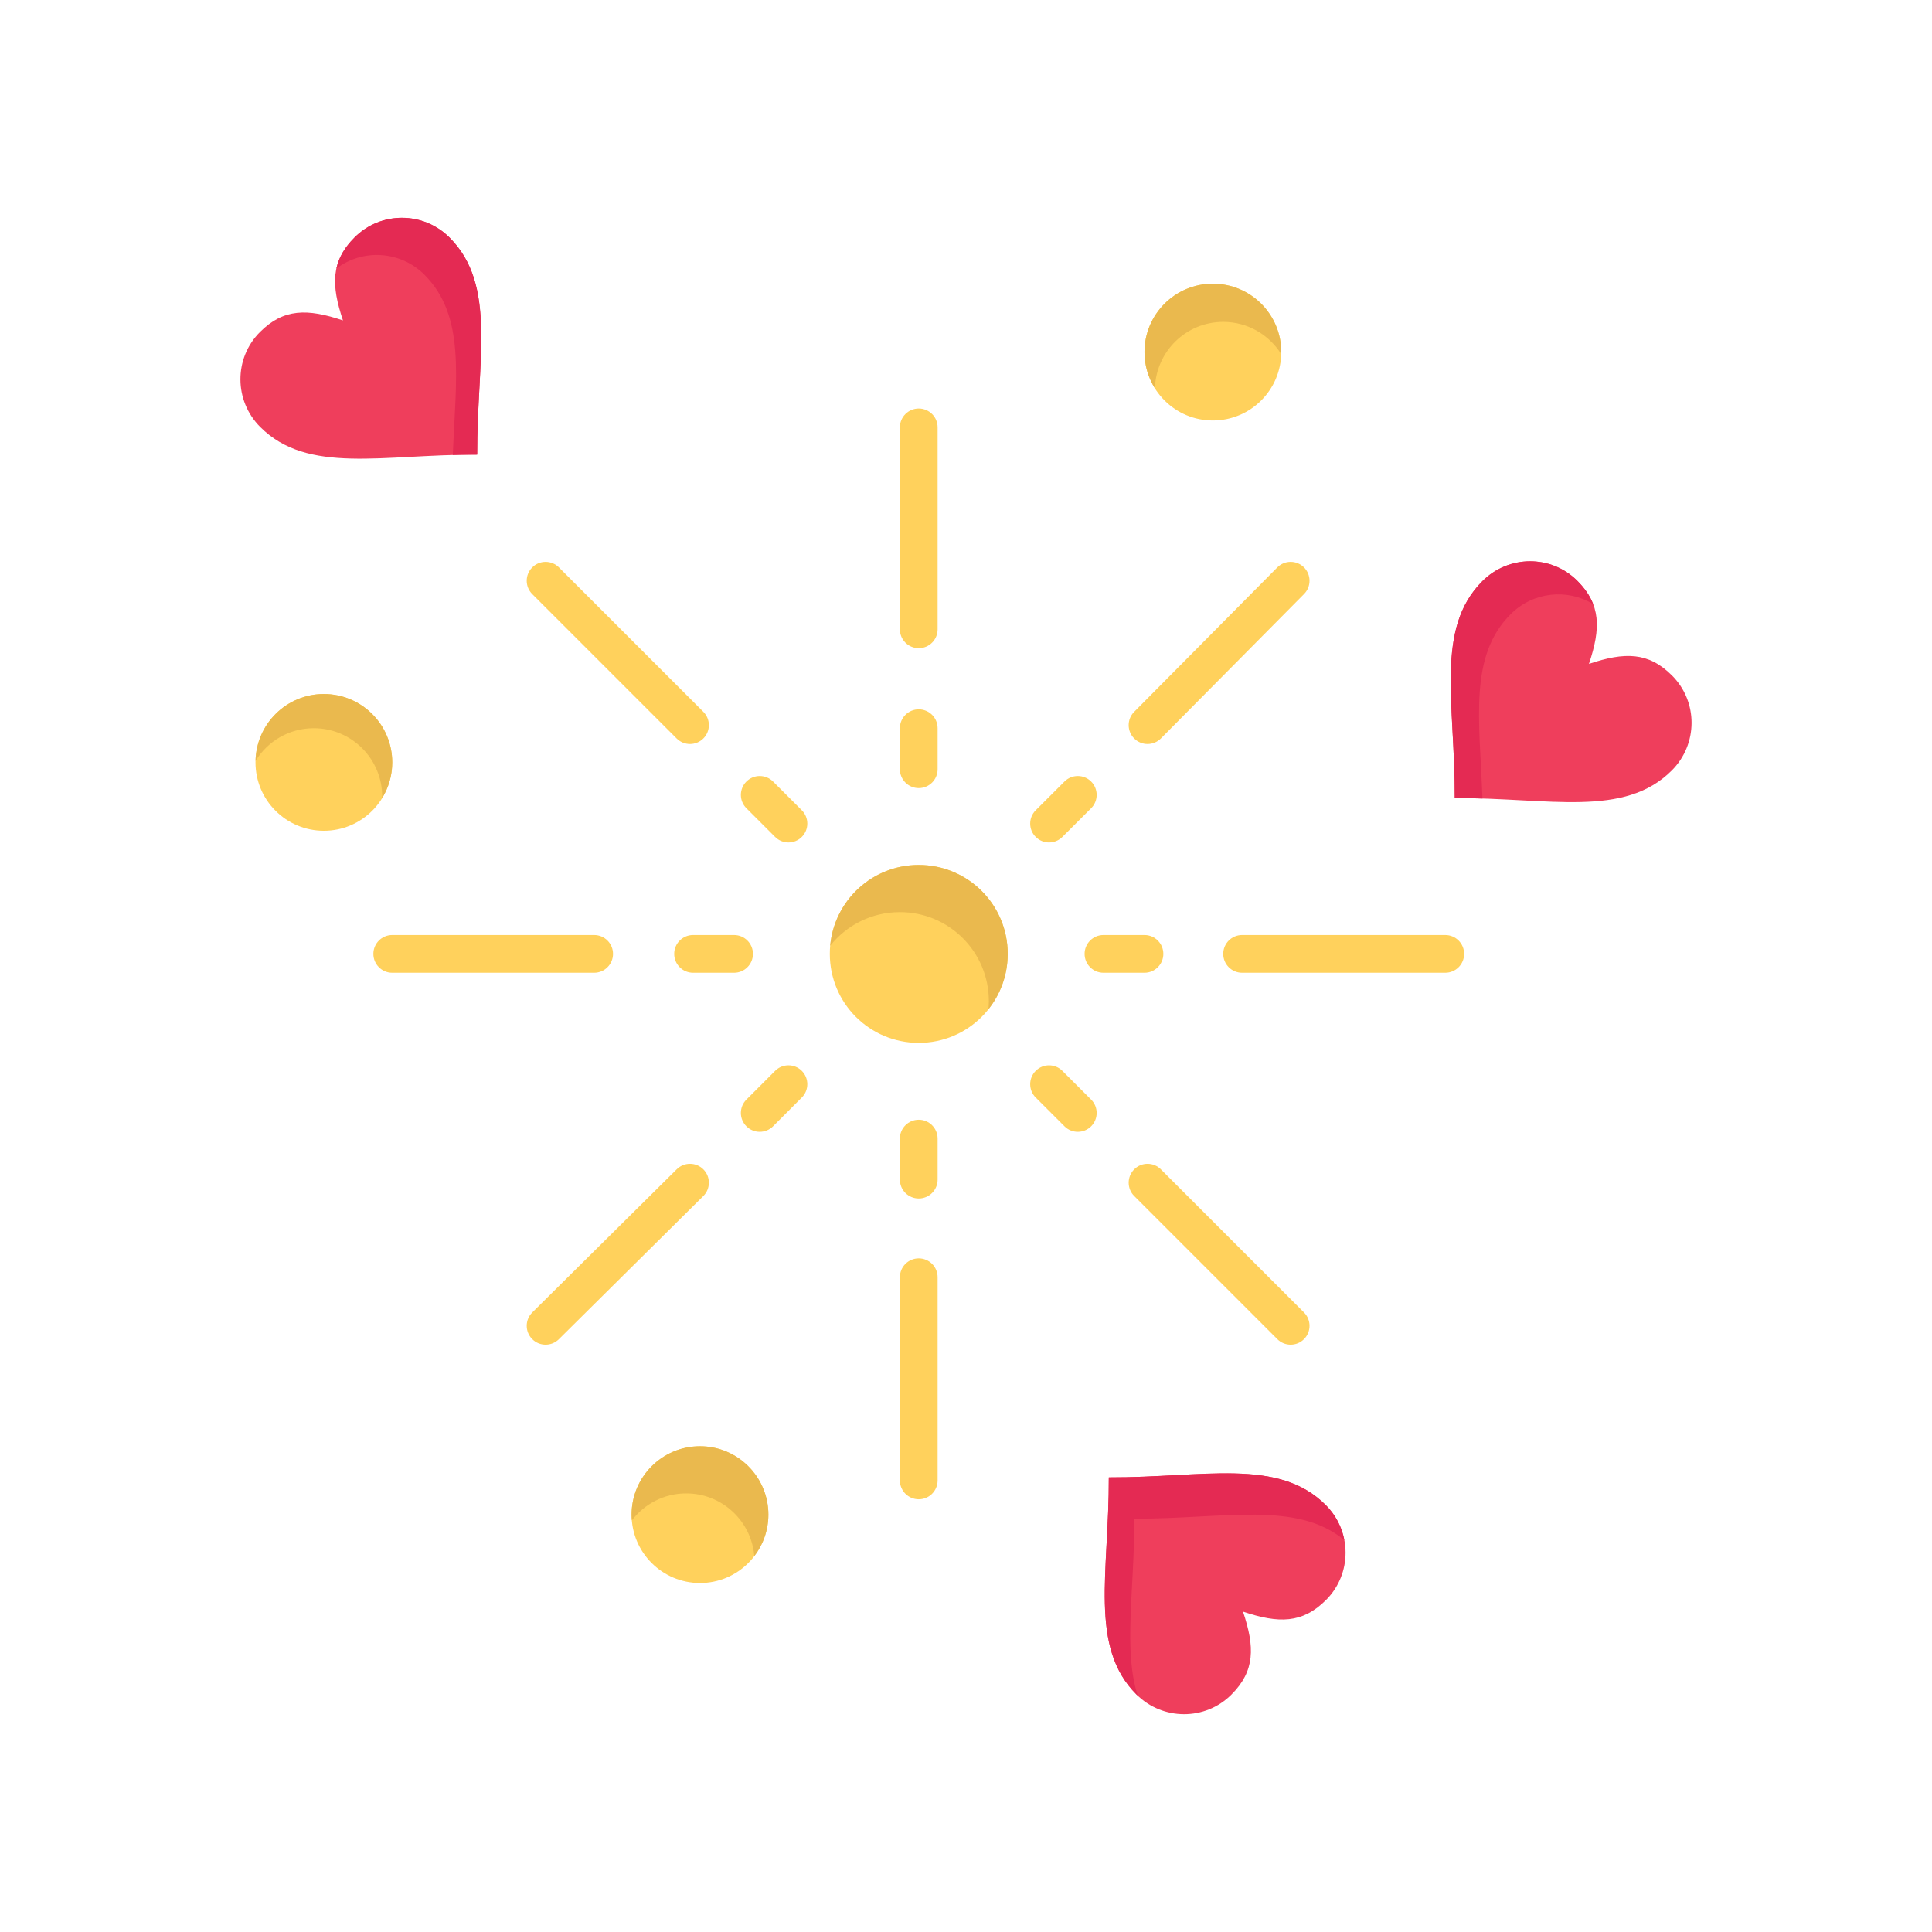 <?xml version="1.0" ?>
<!DOCTYPE svg  PUBLIC '-//W3C//DTD SVG 1.1//EN'  'http://www.w3.org/Graphics/SVG/1.1/DTD/svg11.dtd'>

<svg width="800px" height="800px" viewBox="0 0 512 512" version="1.1" xml:space="preserve" xmlns="http://www.w3.org/2000/svg" xmlns:xlink="http://www.w3.org/1999/xlink">
<g id="_x35_77_x2C__fireworks_x2C__celebration_x2C__heart_x2C__love">
<g>
<path d="M185.508,383.263c10,0,18.12,8.119,18.12,18.13c0,10-8.12,18.12-18.12,18.12    c-10.01,0-18.13-8.12-18.13-18.12C167.378,391.382,175.499,383.263,185.508,383.263z" style="fill:#FFD15C;"/>
<path d="M181.854,395.763c9.486,0,17.268,7.311,18.043,16.606c2.331-3.049,3.732-6.846,3.732-10.977    c0-10.011-8.12-18.13-18.12-18.13c-10.01,0-18.13,8.119-18.13,18.13c0,0.512,0.035,1.015,0.077,1.517    C170.769,398.573,175.978,395.763,181.854,395.763z" style="fill:#EAB94E;"/>
<path d="M351.339,398.853c6.97,6.96,7,18.229,0.08,25.149c-6.27,6.271-12.56,6.261-22.01,3.09    c3.17,9.44,3.189,15.73-3.08,22c-6.94,6.94-18.21,6.9-25.17-0.06c-12.61-12.61-7.24-32.35-7.311-57.51    C318.999,391.592,338.729,386.232,351.339,398.853z" style="fill:#EF3E5C;"/>
<path d="M300.599,402.46c23.974,0.066,43.017-4.788,55.668,5.687c-0.648-3.402-2.288-6.657-4.928-9.294    c-12.609-12.62-32.34-7.261-57.49-7.33c0.07,25.16-5.3,44.899,7.311,57.51c0.111,0.111,0.233,0.206,0.348,0.314    C297.623,437.277,300.651,421.406,300.599,402.46z" style="fill:#E42A53;"/>
<path d="M443.099,179.012c6.94,6.94,6.9,18.21-0.06,25.17c-12.62,12.62-32.36,7.24-57.51,7.31    c0.069-25.15-5.29-44.88,7.319-57.49c6.971-6.97,18.24-7,25.16-0.08c6.271,6.28,6.25,12.57,3.08,22.01    C430.539,172.762,436.829,172.742,443.099,179.012z" style="fill:#EF3E5C;"/>
<g>
<g>
<g>
<path d="M400.349,162.752c5.949-5.949,15.021-6.824,21.857-2.656c-0.82-2.128-2.179-4.152-4.197-6.174       c-6.92-6.92-18.189-6.89-25.16,0.08c-12.609,12.61-7.25,32.34-7.319,57.49c2.5-0.007,4.944,0.041,7.336,0.119       C392.086,190.559,389.22,173.881,400.349,162.752z" style="fill:#E42A53;"/>
</g>
</g>
</g>
<path d="M321.419,75.182c10.01,0,18.13,8.11,18.13,18.12c0,10.01-8.12,18.13-18.13,18.13    c-10,0-18.12-8.12-18.12-18.13C303.299,83.292,311.419,75.182,321.419,75.182z" style="fill:#FFD15C;"/>
<path d="M324.164,85.304c6.48,0,12.152,3.41,15.358,8.523c0.005-0.176,0.026-0.348,0.026-0.525    c0-10.01-8.12-18.12-18.13-18.12c-10,0-18.12,8.11-18.12,18.12c0,3.53,1.025,6.814,2.771,9.6    C306.35,93.136,314.34,85.304,324.164,85.304z" style="fill:#EAB94E;"/>
<path d="M243.479,229.222c13.04,0,23.58,10.53,23.58,23.57s-10.54,23.58-23.58,23.58    c-13.03,0-23.57-10.54-23.57-23.58S230.449,229.222,243.479,229.222z" style="fill:#FFD15C;"/>
<path d="M238.474,241.722c13.04,0,23.58,10.53,23.58,23.571c0,0.729-0.038,1.448-0.103,2.159    c3.195-4.022,5.107-9.113,5.107-14.66c0-13.04-10.54-23.57-23.58-23.57c-12.303,0-22.38,9.389-23.468,21.414    C224.326,245.203,230.986,241.722,238.474,241.722z" style="fill:#EAB94E;"/>
<path d="M85.829,183.922c10.01,0,18.12,8.11,18.12,18.12c0,10.01-8.11,18.12-18.12,18.12    c-10.01,0-18.12-8.11-18.12-18.12C67.708,192.032,75.818,183.922,85.829,183.922z" style="fill:#FFD15C;"/>
<path d="M83.162,192.982c10.01,0,18.12,8.11,18.12,18.12c0,0.136-0.017,0.267-0.02,0.401    c1.693-2.756,2.687-5.988,2.687-9.461c0-10.01-8.11-18.12-18.12-18.12c-9.875,0-17.884,7.896-18.1,17.718    C70.916,196.452,76.625,192.982,83.162,192.982z" style="fill:#EAB94E;"/>
<path d="M119.148,62.972c12.61,12.61,7.24,32.35,7.31,57.51c-25.16-0.07-44.88,5.29-57.5-7.33    c-6.96-6.96-6.99-18.23-0.07-25.15c6.27-6.28,12.56-6.26,22-3.09c-3.17-9.44-3.19-15.73,3.09-22    C100.918,55.972,112.179,56.002,119.148,62.972z" style="fill:#EF3E5C;"/>
<g>
<g>
<g>
<path d="M119.148,62.972c-6.97-6.97-18.23-7-25.17-0.06c-2.671,2.667-4.193,5.339-4.827,8.254       c6.966-5.289,16.944-4.747,23.33,1.639c10.933,10.933,8.352,27.23,7.517,47.769c2.112-0.061,4.264-0.098,6.46-0.092       C126.389,95.322,131.758,75.582,119.148,62.972z" style="fill:#E42A53;"/>
</g>
</g>
</g>
<path d="M243.479,171.772c-2.761,0-5-2.239-5-5v-53.51c0-2.761,2.239-5,5-5s5,2.239,5,5v53.51    C248.479,169.533,246.24,171.772,243.479,171.772z" style="fill:#FFD15C;"/>
<path d="M243.479,208.852c-2.761,0-5-2.239-5-5v-10.87c0-2.761,2.239-5,5-5s5,2.239,5,5v10.87    C248.479,206.613,246.24,208.852,243.479,208.852z" style="fill:#FFD15C;"/>
<path d="M304.109,197.172c-1.272,0-2.545-0.482-3.52-1.449c-1.962-1.944-1.976-5.11-0.032-7.071    l37.93-38.27c1.944-1.961,5.111-1.976,7.071-0.032c1.962,1.944,1.976,5.11,0.032,7.071l-37.93,38.27    C306.684,196.678,305.396,197.172,304.109,197.172z" style="fill:#FFD15C;"/>
<path d="M278.009,223.262c-1.281,0-2.562-0.489-3.538-1.467c-1.951-1.954-1.949-5.12,0.005-7.071l7.62-7.61    c1.954-1.951,5.121-1.949,7.071,0.005c1.951,1.954,1.949,5.12-0.005,7.071l-7.62,7.61    C280.566,222.774,279.287,223.262,278.009,223.262z" style="fill:#FFD15C;"/>
<path d="M383.009,257.793h-53.84c-2.762,0-5-2.24-5-5.001s2.238-5,5-5h53.84c2.762,0,5,2.239,5,5    S385.771,257.793,383.009,257.793z" style="fill:#FFD15C;"/>
<path d="M303.299,257.793h-10.87c-2.762,0-5-2.24-5-5.001s2.238-5,5-5h10.87c2.762,0,5,2.239,5,5    S306.061,257.793,303.299,257.793z" style="fill:#FFD15C;"/>
<path d="M342.039,356.353c-1.279,0-2.56-0.488-3.535-1.465l-37.93-37.931c-1.953-1.952-1.953-5.118,0-7.07    c1.951-1.953,5.119-1.953,7.07,0l37.93,37.931c1.953,1.952,1.953,5.118,0,7.07C344.599,355.864,343.318,356.353,342.039,356.353z" style="fill:#FFD15C;"/>
<path d="M285.629,299.942c-1.279,0-2.56-0.488-3.535-1.465l-7.62-7.62c-1.953-1.952-1.953-5.118,0-7.07    c1.951-1.953,5.119-1.953,7.07,0l7.62,7.62c1.953,1.952,1.953,5.118,0,7.07C288.188,299.454,286.908,299.942,285.629,299.942z" style="fill:#FFD15C;"/>
<path d="M243.479,397.322c-2.761,0-5-2.238-5-5v-53.84c0-2.762,2.239-5,5-5s5,2.238,5,5v53.84    C248.479,395.084,246.24,397.322,243.479,397.322z" style="fill:#FFD15C;"/>
<path d="M243.479,317.612c-2.761,0-5-2.238-5-5v-10.87c0-2.762,2.239-5,5-5s5,2.238,5,5v10.87    C248.479,315.374,246.24,317.612,243.479,317.612z" style="fill:#FFD15C;"/>
<path d="M144.588,356.353c-1.287,0-2.574-0.494-3.551-1.48c-1.944-1.961-1.93-5.127,0.032-7.07    l38.27-37.931c1.96-1.944,5.127-1.931,7.071,0.031c1.944,1.961,1.93,5.127-0.032,7.07l-38.27,37.931    C147.133,355.87,145.861,356.353,144.588,356.353z" style="fill:#FFD15C;"/>
<path d="M201.338,299.942c-1.279,0-2.557-0.487-3.533-1.462c-1.954-1.951-1.956-5.117-0.004-7.071    l7.61-7.62c1.951-1.953,5.117-1.956,7.071-0.005c1.954,1.951,1.956,5.117,0.004,7.071l-7.61,7.62    C203.9,299.453,202.619,299.942,201.338,299.942z" style="fill:#FFD15C;"/>
<path d="M157.458,257.793h-53.51c-2.761,0-5-2.24-5-5.001s2.239-5,5-5h53.51c2.761,0,5,2.239,5,5    S160.22,257.793,157.458,257.793z" style="fill:#FFD15C;"/>
<path d="M194.539,257.793h-10.87c-2.761,0-5-2.24-5-5.001s2.239-5,5-5h10.87c2.761,0,5,2.239,5,5    S197.3,257.793,194.539,257.793z" style="fill:#FFD15C;"/>
<path d="M182.858,197.172c-1.28,0-2.559-0.488-3.536-1.464l-38.27-38.27c-1.953-1.953-1.953-5.119,0-7.071    c1.953-1.952,5.118-1.952,7.071,0l38.27,38.27c1.953,1.953,1.953,5.119,0,7.071C185.417,196.684,184.138,197.172,182.858,197.172z    " style="fill:#FFD15C;"/>
<path d="M208.949,223.262c-1.28,0-2.559-0.488-3.536-1.464l-7.61-7.61c-1.953-1.953-1.953-5.118,0-7.071    c1.952-1.952,5.118-1.952,7.071,0l7.61,7.61c1.953,1.953,1.953,5.118,0,7.071C211.508,222.773,210.229,223.262,208.949,223.262z" style="fill:#FFD15C;"/>
</g>
</g>
<g id="Layer_1"/>
</svg>